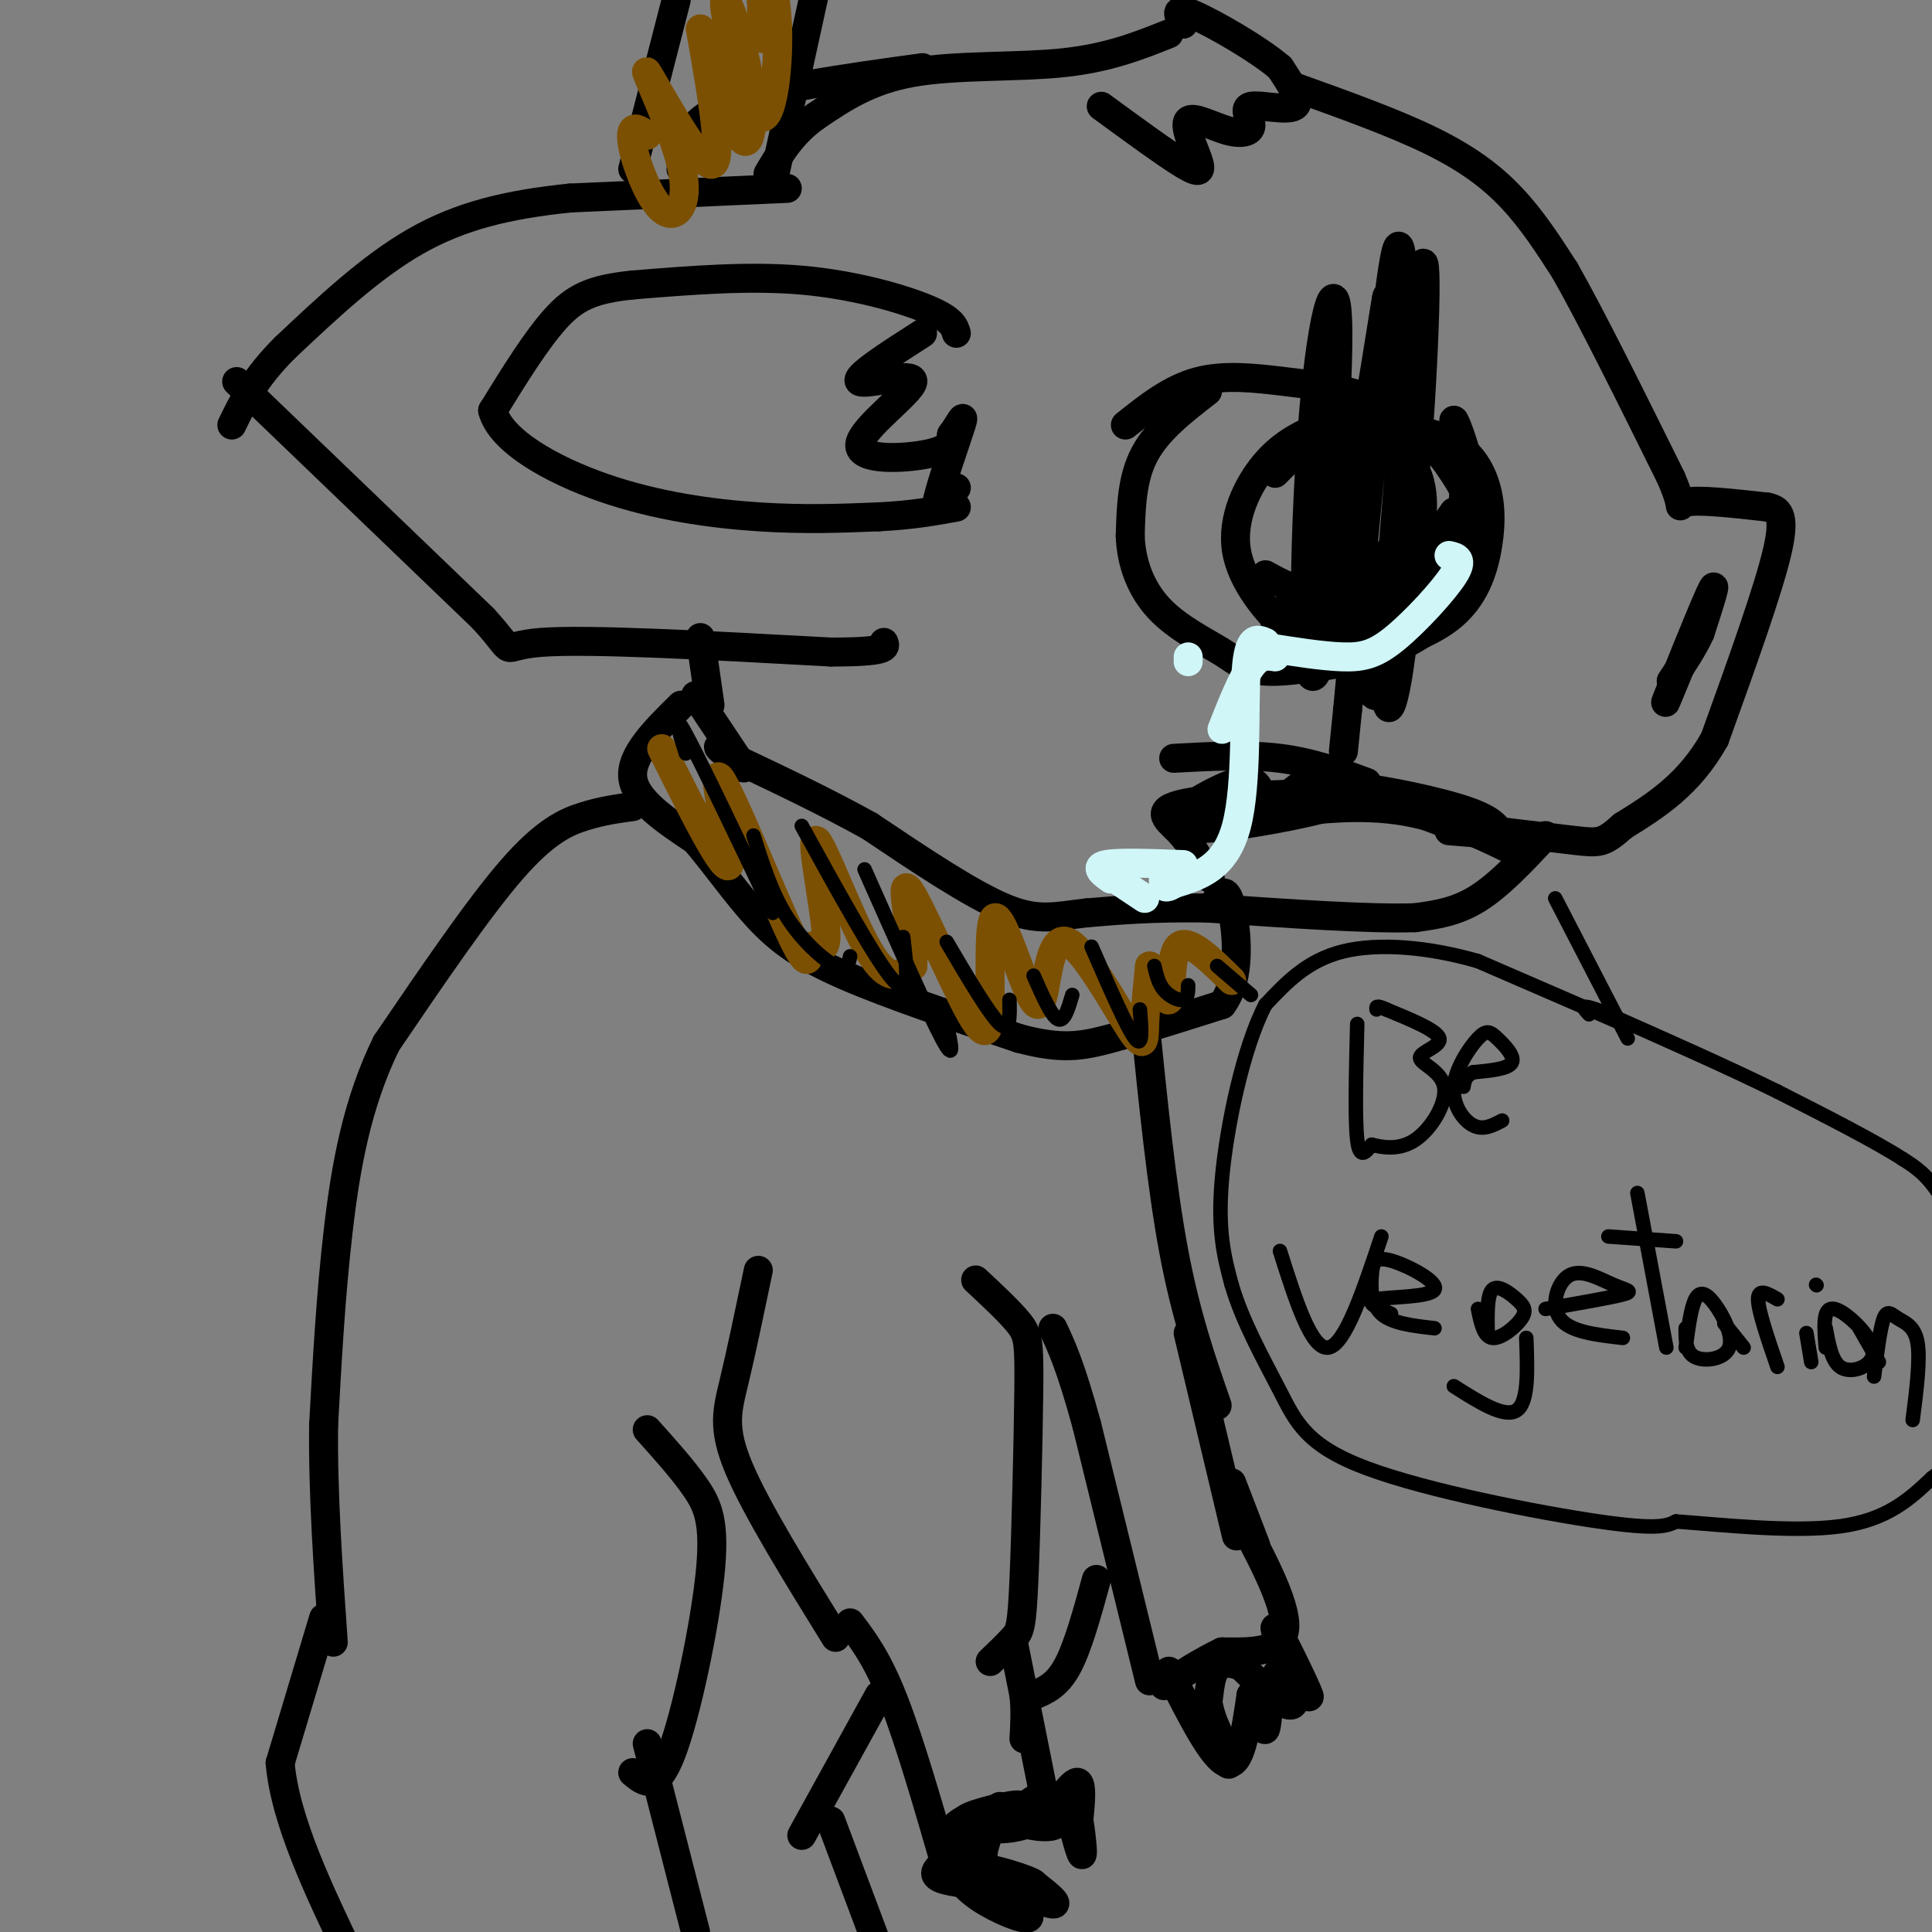 <svg viewBox='0 0 400 400' version='1.1' xmlns='http://www.w3.org/2000/svg' xmlns:xlink='http://www.w3.org/1999/xlink'><rect x="0" y="0" width="400" height="400" fill="#808080" stroke="none"/><g fill='none' stroke='#000000' stroke-width='6' stroke-linecap='round' stroke-linejoin='round'><path d='M145,132c0.000,0.000 2.000,14.000 2,14'/><path d='M163,39c0.000,0.000 -45.000,2.000 -45,2'/><path d='M118,41c-12.911,1.333 -22.689,3.667 -32,9c-9.311,5.333 -18.156,13.667 -27,22'/><path d='M59,72c-6.333,6.333 -8.667,11.167 -11,16'/><path d='M49,79c0.000,0.000 51.000,49.000 51,49'/><path d='M100,128c7.933,8.644 2.267,5.756 12,5c9.733,-0.756 34.867,0.622 60,2'/><path d='M172,135c11.833,0.000 11.417,-1.000 11,-2'/><path d='M198,69c-0.422,-1.422 -0.844,-2.844 -6,-5c-5.156,-2.156 -15.044,-5.044 -26,-6c-10.956,-0.956 -22.978,0.022 -35,1'/><path d='M131,59c-8.422,0.867 -11.978,2.533 -16,7c-4.022,4.467 -8.511,11.733 -13,19'/><path d='M102,85c1.583,6.202 12.042,12.208 23,16c10.958,3.792 22.417,5.369 32,6c9.583,0.631 17.292,0.315 25,0'/><path d='M182,107c6.833,-0.333 11.417,-1.167 16,-2'/><path d='M191,69c-7.177,4.598 -14.354,9.196 -13,10c1.354,0.804 11.239,-2.187 11,0c-0.239,2.187 -10.603,9.550 -11,13c-0.397,3.450 9.172,2.986 14,2c4.828,-0.986 4.914,-2.493 5,-4'/><path d='M197,90c1.571,-2.060 3.000,-5.208 2,-2c-1.000,3.208 -4.429,12.774 -5,16c-0.571,3.226 1.714,0.113 4,-3'/><path d='M228,22c6.732,4.926 13.464,9.853 17,12c3.536,2.147 3.877,1.515 3,-1c-0.877,-2.515 -2.970,-6.913 -2,-8c0.970,-1.087 5.003,1.137 8,2c2.997,0.863 4.958,0.365 5,-1c0.042,-1.365 -1.835,-3.598 0,-4c1.835,-0.402 7.381,1.028 9,0c1.619,-1.028 -0.691,-4.514 -3,-8'/><path d='M265,14c-4.378,-3.778 -13.822,-9.222 -18,-11c-4.178,-1.778 -3.089,0.111 -2,2'/><path d='M242,7c-6.289,2.511 -12.578,5.022 -22,6c-9.422,0.978 -21.978,0.422 -31,2c-9.022,1.578 -14.511,5.289 -20,9'/><path d='M169,24c-5.000,3.500 -7.500,7.750 -10,12'/><path d='M191,14c-16.333,2.250 -32.667,4.500 -41,8c-8.333,3.500 -8.667,8.250 -9,13'/><path d='M268,18c10.178,3.644 20.356,7.289 28,11c7.644,3.711 12.756,7.489 17,12c4.244,4.511 7.622,9.756 11,15'/><path d='M324,56c5.500,9.667 13.750,26.333 22,43'/><path d='M346,99c3.333,7.756 0.667,5.644 3,5c2.333,-0.644 9.667,0.178 17,1'/><path d='M366,105c1.917,0.500 3.833,1.000 2,9c-1.833,8.000 -7.417,23.500 -13,39'/><path d='M355,153c-5.333,9.500 -12.167,13.750 -19,18'/><path d='M336,171c-4.067,3.600 -4.733,3.600 -10,3c-5.267,-0.600 -15.133,-1.800 -25,-3'/><path d='M301,171c-8.822,-2.778 -18.378,-8.222 -23,-10c-4.622,-1.778 -4.311,0.111 -4,2'/><path d='M320,173c-4.750,5.083 -9.500,10.167 -14,13c-4.500,2.833 -8.750,3.417 -13,4'/><path d='M293,190c-9.333,0.333 -26.167,-0.833 -43,-2'/><path d='M250,188c-11.333,-0.167 -18.167,0.417 -25,1'/><path d='M225,189c-6.422,0.689 -9.978,1.911 -17,-1c-7.022,-2.911 -17.511,-9.956 -28,-17'/><path d='M180,171c-9.333,-5.167 -18.667,-9.583 -28,-14'/><path d='M152,157c-4.889,-2.800 -3.111,-2.800 -2,-2c1.111,0.800 1.556,2.400 2,4'/><path d='M141,146c-5.250,5.167 -10.500,10.333 -10,15c0.500,4.667 6.750,8.833 13,13'/><path d='M144,174c4.310,5.071 8.583,11.250 13,16c4.417,4.750 8.976,8.071 18,12c9.024,3.929 22.512,8.464 36,13'/><path d='M211,215c8.800,2.333 12.800,1.667 19,0c6.200,-1.667 14.600,-4.333 23,-7'/><path d='M253,208c4.156,-5.444 3.044,-15.556 2,-20c-1.044,-4.444 -2.022,-3.222 -3,-2'/><path d='M144,144c0.000,0.000 10.000,15.000 10,15'/><path d='M352,128c-4.000,9.800 -8.000,19.600 -7,17c1.000,-2.600 7.000,-17.600 9,-22c2.000,-4.400 0.000,1.800 -2,8'/><path d='M352,131c-1.333,3.000 -3.667,6.500 -6,10'/><path d='M250,81c-5.167,4.000 -10.333,8.000 -13,13c-2.667,5.000 -2.833,11.000 -3,17'/><path d='M234,111c0.196,5.555 2.187,10.943 6,15c3.813,4.057 9.450,6.785 13,9c3.550,2.215 5.014,3.919 10,4c4.986,0.081 13.493,-1.459 22,-3'/><path d='M285,136c8.357,-3.167 18.250,-9.583 21,-17c2.750,-7.417 -1.643,-15.833 -5,-21c-3.357,-5.167 -5.679,-7.083 -8,-9'/><path d='M293,89c-2.998,-2.825 -6.494,-5.386 -11,-7c-4.506,-1.614 -10.021,-2.281 -16,-3c-5.979,-0.719 -12.423,-1.491 -18,0c-5.577,1.491 -10.289,5.246 -15,9'/><path d='M274,88c-4.131,1.804 -8.262,3.607 -12,8c-3.738,4.393 -7.083,11.375 -6,18c1.083,6.625 6.595,12.893 10,16c3.405,3.107 4.702,3.054 6,3'/><path d='M272,133c1.941,1.149 3.794,2.521 9,2c5.206,-0.521 13.765,-2.935 19,-7c5.235,-4.065 7.145,-9.780 8,-15c0.855,-5.220 0.653,-9.944 -1,-14c-1.653,-4.056 -4.758,-7.445 -10,-9c-5.242,-1.555 -12.621,-1.278 -20,-1'/><path d='M277,89c-5.500,1.333 -9.250,5.167 -13,9'/><path d='M262,119c3.863,2.137 7.726,4.274 13,3c5.274,-1.274 11.958,-5.958 15,-11c3.042,-5.042 2.440,-10.440 1,-14c-1.440,-3.560 -3.720,-5.280 -6,-7'/><path d='M285,90c-1.000,-0.833 -0.500,0.583 0,2'/><path d='M288,91c2.483,2.421 4.967,4.842 6,9c1.033,4.158 0.617,10.053 -2,15c-2.617,4.947 -7.435,8.947 -14,11c-6.565,2.053 -14.876,2.158 -12,0c2.876,-2.158 16.938,-6.579 31,-11'/><path d='M297,115c6.907,-3.823 8.676,-7.880 8,-14c-0.676,-6.120 -3.797,-14.301 -4,-14c-0.203,0.301 2.514,9.086 2,16c-0.514,6.914 -4.257,11.957 -8,17'/><path d='M290,120c0.000,0.000 -26.000,9.000 -26,9'/><path d='M283,123c2.500,-0.583 5.000,-1.167 8,-4c3.000,-2.833 6.500,-7.917 10,-13'/><path d='M294,120c-0.333,4.167 -0.667,8.333 -2,10c-1.333,1.667 -3.667,0.833 -6,0'/><path d='M272,133c10.940,-8.649 21.881,-17.298 21,-17c-0.881,0.298 -13.583,9.542 -13,11c0.583,1.458 14.452,-4.869 21,-9c6.548,-4.131 5.774,-6.065 5,-8'/><path d='M274,159c-6.000,4.500 -12.000,9.000 -12,10c0.000,1.000 6.000,-1.500 12,-4'/><path d='M274,165c2.155,-1.298 1.542,-2.542 7,-2c5.458,0.542 16.988,2.869 23,5c6.012,2.131 6.506,4.065 7,6'/><path d='M311,174c2.488,1.869 5.208,3.542 2,2c-3.208,-1.542 -12.345,-6.298 -22,-8c-9.655,-1.702 -19.827,-0.351 -30,1'/><path d='M261,169c-2.578,-1.044 5.978,-4.156 16,-4c10.022,0.156 21.511,3.578 33,7'/><path d='M310,172c3.833,1.167 -3.083,0.583 -10,0'/><path d='M283,162c-5.667,-2.083 -11.333,-4.167 -18,-5c-6.667,-0.833 -14.333,-0.417 -22,0'/><path d='M279,83c-2.581,25.622 -5.161,51.244 -5,45c0.161,-6.244 3.064,-44.354 3,-59c-0.064,-14.646 -3.094,-5.828 -5,16c-1.906,21.828 -2.687,56.665 0,55c2.687,-1.665 8.844,-39.833 15,-78'/><path d='M287,62c1.122,-5.458 -3.572,19.897 -5,42c-1.428,22.103 0.410,40.954 3,40c2.590,-0.954 5.931,-21.714 8,-46c2.069,-24.286 2.865,-52.096 1,-41c-1.865,11.096 -6.392,61.100 -7,80c-0.608,18.900 2.703,6.695 4,-11c1.297,-17.695 0.580,-40.879 0,-57c-0.580,-16.121 -1.023,-25.177 -3,-11c-1.977,14.177 -5.489,51.589 -9,89'/><path d='M279,147c-1.500,14.833 -0.750,7.417 0,0'/><path d='M261,164c-0.683,-1.529 -1.366,-3.058 -5,-2c-3.634,1.058 -10.220,4.702 -12,7c-1.780,2.298 1.247,3.251 11,2c9.753,-1.251 26.233,-4.707 24,-6c-2.233,-1.293 -23.178,-0.425 -32,1c-8.822,1.425 -5.521,3.407 -3,6c2.521,2.593 4.260,5.796 6,9'/><path d='M250,181c1.000,1.500 0.500,0.750 0,0'/><path d='M131,167c-3.133,0.422 -6.267,0.844 -10,2c-3.733,1.156 -8.067,3.044 -15,11c-6.933,7.956 -16.467,21.978 -26,36'/><path d='M80,216c-6.133,12.489 -8.467,25.711 -10,39c-1.533,13.289 -2.267,26.644 -3,40'/><path d='M67,295c-0.167,14.167 0.917,29.583 2,45'/><path d='M67,335c0.000,0.000 -9.000,30.000 -9,30'/><path d='M58,365c1.000,11.833 8.000,26.417 15,41'/><path d='M134,296c3.696,4.113 7.393,8.226 10,12c2.607,3.774 4.125,7.208 3,18c-1.125,10.792 -4.893,28.940 -8,37c-3.107,8.060 -5.554,6.030 -8,4'/><path d='M134,361c0.000,0.000 10.000,39.000 10,39'/><path d='M237,211c1.750,17.333 3.500,34.667 6,48c2.500,13.333 5.750,22.667 9,32'/><path d='M246,276c0.000,0.000 10.000,42.000 10,42'/><path d='M255,307c0.000,0.000 5.000,13.000 5,13'/><path d='M255,311c5.667,10.417 11.333,20.833 11,26c-0.333,5.167 -6.667,5.083 -13,5'/><path d='M253,342c-4.167,2.000 -8.083,4.500 -12,7'/><path d='M242,346c4.583,9.083 9.167,18.167 12,19c2.833,0.833 3.917,-6.583 5,-14'/><path d='M259,351c1.406,0.309 2.421,8.081 3,7c0.579,-1.081 0.721,-11.016 3,-12c2.279,-0.984 6.693,6.984 6,5c-0.693,-1.984 -6.494,-13.919 -7,-14c-0.506,-0.081 4.284,11.691 4,15c-0.284,3.309 -5.642,-1.846 -11,-7'/><path d='M257,345c-3.025,-1.207 -5.087,-0.724 -6,2c-0.913,2.724 -0.678,7.689 -2,8c-1.322,0.311 -4.202,-4.032 -3,-2c1.202,2.032 6.486,10.438 8,12c1.514,1.562 -0.743,-3.719 -3,-9'/><path d='M251,356c-0.667,-2.167 -0.833,-3.083 -1,-4'/><path d='M238,348c0.000,0.000 -13.000,-53.000 -13,-53'/><path d='M225,295c-3.333,-12.167 -5.167,-16.083 -7,-20'/><path d='M227,327c-1.917,7.000 -3.833,14.000 -6,18c-2.167,4.000 -4.583,5.000 -7,6'/><path d='M157,263c-1.778,8.489 -3.556,16.978 -5,23c-1.444,6.022 -2.556,9.578 1,18c3.556,8.422 11.778,21.711 20,35'/><path d='M202,265c3.555,3.313 7.110,6.625 9,9c1.890,2.375 2.115,3.812 2,14c-0.115,10.188 -0.569,29.128 -1,39c-0.431,9.872 -0.837,10.678 -2,12c-1.163,1.322 -3.081,3.161 -5,5'/><path d='M176,336c2.833,3.750 5.667,7.500 9,16c3.333,8.500 7.167,21.750 11,35'/><path d='M195,386c-1.111,1.089 -2.222,2.178 0,3c2.222,0.822 7.778,1.378 9,1c1.222,-0.378 -1.889,-1.689 -5,-3'/><path d='M199,387c3.495,0.544 14.734,3.405 15,3c0.266,-0.405 -10.439,-4.078 -12,-3c-1.561,1.078 6.024,6.905 9,8c2.976,1.095 1.344,-2.541 -2,-5c-3.344,-2.459 -8.402,-3.742 -10,-3c-1.598,0.742 0.262,3.507 4,6c3.738,2.493 9.354,4.712 10,4c0.646,-0.712 -3.677,-4.356 -8,-8'/><path d='M205,389c-3.131,-2.155 -6.958,-3.542 -4,-2c2.958,1.542 12.702,6.012 16,7c3.298,0.988 0.149,-1.506 -3,-4'/><path d='M198,378c5.756,0.711 11.511,1.422 16,-1c4.489,-2.422 7.711,-7.978 9,-8c1.289,-0.022 0.644,5.489 0,11'/><path d='M223,380c-0.111,-0.160 -0.387,-6.061 0,-5c0.387,1.061 1.438,9.083 1,9c-0.438,-0.083 -2.365,-8.270 -3,-10c-0.635,-1.730 0.021,2.996 -3,4c-3.021,1.004 -9.720,-1.713 -14,-2c-4.280,-0.287 -6.140,1.857 -8,4'/><path d='M196,380c2.786,-0.833 13.750,-4.917 15,-6c1.250,-1.083 -7.214,0.833 -10,2c-2.786,1.167 0.107,1.583 3,2'/><path d='M216,371c-2.667,-13.333 -5.333,-26.667 -6,-30c-0.667,-3.333 0.667,3.333 2,10'/><path d='M212,351c0.333,3.167 0.167,6.083 0,9'/><path d='M215,372c-8.882,5.751 -17.764,11.502 -19,12c-1.236,0.498 5.174,-4.258 7,-3c1.826,1.258 -0.931,8.531 -1,8c-0.069,-0.531 2.552,-8.866 3,-11c0.448,-2.134 -1.276,1.933 -3,6'/><path d='M202,384c0.333,-0.667 2.667,-5.333 5,-10'/><path d='M182,351c0.000,0.000 -16.000,29.000 -16,29'/><path d='M172,377c0.000,0.000 12.000,32.000 12,32'/></g>
<g fill='none' stroke='#D0F6F7' stroke-width='6' stroke-linecap='round' stroke-linejoin='round'><path d='M300,115c1.548,0.351 3.095,0.702 1,4c-2.095,3.298 -7.833,9.542 -12,13c-4.167,3.458 -6.762,4.131 -11,4c-4.238,-0.131 -10.119,-1.065 -16,-2'/><path d='M262,134c-2.667,-0.333 -1.333,-0.167 0,0'/><path d='M264,136c-1.583,-0.250 -3.167,-0.500 -5,2c-1.833,2.500 -3.917,7.750 -6,13'/><path d='M262,133c-1.756,-0.756 -3.511,-1.511 -4,6c-0.489,7.511 0.289,23.289 -2,32c-2.289,8.711 -7.644,10.356 -13,12'/><path d='M243,183c-2.500,1.667 -2.250,-0.167 -2,-2'/><path d='M245,179c-6.750,-0.250 -13.500,-0.500 -16,0c-2.500,0.500 -0.750,1.750 1,3'/><path d='M237,186c0.000,0.000 -9.000,-6.000 -9,-6'/><path d='M246,136c0.000,0.000 0.000,1.000 0,1'/></g>
<g fill='none' stroke='#000000' stroke-width='6' stroke-linecap='round' stroke-linejoin='round'><path d='M131,35c0.000,0.000 9.000,-35.000 9,-35'/><path d='M160,38c0.000,0.000 9.000,-41.000 9,-41'/></g>
<g fill='none' stroke='#7C5002' stroke-width='6' stroke-linecap='round' stroke-linejoin='round'><path d='M134,28c-1.246,-0.886 -2.493,-1.772 -3,-1c-0.507,0.772 -0.275,3.202 1,7c1.275,3.798 3.593,8.962 6,10c2.407,1.038 4.903,-2.052 3,-10c-1.903,-7.948 -8.205,-20.755 -7,-19c1.205,1.755 9.916,18.073 13,19c3.084,0.927 0.542,-13.536 -2,-28'/><path d='M145,6c1.275,1.019 5.462,17.568 8,22c2.538,4.432 3.425,-3.252 2,-12c-1.425,-8.748 -5.164,-18.560 -5,-15c0.164,3.560 4.229,20.490 7,23c2.771,2.510 4.246,-9.401 4,-18c-0.246,-8.599 -2.213,-13.885 -3,-13c-0.787,0.885 -0.393,7.943 0,15'/><path d='M137,155c6.575,13.175 13.151,26.350 14,24c0.849,-2.350 -4.027,-20.226 -2,-18c2.027,2.226 10.959,24.554 15,33c4.041,8.446 3.190,3.009 4,2c0.810,-1.009 3.279,2.410 3,-3c-0.279,-5.410 -3.306,-19.649 -2,-19c1.306,0.649 6.945,16.185 11,23c4.055,6.815 6.528,4.907 9,3'/><path d='M189,200c0.443,-4.720 -2.948,-18.021 -1,-16c1.948,2.021 9.235,19.363 13,26c3.765,6.637 4.006,2.570 4,-4c-0.006,-6.570 -0.261,-15.644 1,-16c1.261,-0.356 4.036,8.007 6,13c1.964,4.993 3.117,6.617 4,3c0.883,-3.617 1.494,-12.475 5,-11c3.506,1.475 9.905,13.282 13,18c3.095,4.718 2.884,2.348 3,-1c0.116,-3.348 0.558,-7.674 1,-12'/><path d='M238,200c1.071,0.464 3.250,7.625 4,7c0.750,-0.625 0.071,-9.036 2,-11c1.929,-1.964 6.464,2.518 11,7'/></g>
<g fill='none' stroke='#000000' stroke-width='3' stroke-linecap='round' stroke-linejoin='round'><path d='M142,156c-1.500,-4.750 -3.000,-9.500 0,-4c3.000,5.500 10.500,21.250 18,37'/><path d='M156,173c1.911,6.022 3.822,12.044 7,17c3.178,4.956 7.622,8.844 10,10c2.378,1.156 2.689,-0.422 3,-2'/><path d='M166,171c7.750,14.083 15.500,28.167 19,32c3.500,3.833 2.750,-2.583 2,-9'/><path d='M179,180c6.583,14.833 13.167,29.667 16,35c2.833,5.333 1.917,1.167 1,-3'/><path d='M196,195c4.417,7.500 8.833,15.000 11,17c2.167,2.000 2.083,-1.500 2,-5'/><path d='M214,202c1.833,4.167 3.667,8.333 5,9c1.333,0.667 2.167,-2.167 3,-5'/><path d='M226,196c3.667,8.417 7.333,16.833 9,19c1.667,2.167 1.333,-1.917 1,-6'/><path d='M239,200c0.422,1.822 0.844,3.644 2,5c1.156,1.356 3.044,2.244 4,2c0.956,-0.244 0.978,-1.622 1,-3'/><path d='M252,200c0.000,0.000 7.000,6.000 7,6'/><path d='M281,212c-0.250,9.917 -0.500,19.833 0,24c0.500,4.167 1.750,2.583 3,1'/><path d='M284,237c2.031,0.510 5.608,1.286 9,-1c3.392,-2.286 6.600,-7.633 6,-11c-0.600,-3.367 -5.008,-4.753 -5,-6c0.008,-1.247 4.431,-2.356 4,-4c-0.431,-1.644 -5.715,-3.822 -11,-6'/><path d='M287,209c-2.167,-1.000 -2.083,-0.500 -2,0'/><path d='M311,232c-1.954,1.035 -3.908,2.070 -6,1c-2.092,-1.070 -4.323,-4.245 -4,-8c0.323,-3.755 3.200,-8.089 5,-10c1.800,-1.911 2.523,-1.399 4,0c1.477,1.399 3.708,3.685 3,5c-0.708,1.315 -4.354,1.657 -8,2'/><path d='M305,222c-1.667,0.833 -1.833,1.917 -2,3'/><path d='M265,259c3.250,10.250 6.500,20.500 10,20c3.500,-0.500 7.250,-11.750 11,-23'/><path d='M297,275c-4.401,-0.499 -8.803,-0.997 -11,-3c-2.197,-2.003 -2.191,-5.509 -2,-8c0.191,-2.491 0.567,-3.967 4,-3c3.433,0.967 9.924,4.376 9,6c-0.924,1.624 -9.264,1.464 -12,2c-2.736,0.536 0.132,1.768 3,3'/><path d='M306,271c0.596,2.898 1.193,5.796 3,6c1.807,0.204 4.825,-2.285 6,-4c1.175,-1.715 0.509,-2.654 -1,-4c-1.509,-1.346 -3.860,-3.099 -5,-2c-1.140,1.099 -1.070,5.049 -1,9'/><path d='M316,277c0.250,6.667 0.500,13.333 -2,15c-2.500,1.667 -7.750,-1.667 -13,-5'/><path d='M336,277c-5.490,-0.622 -10.979,-1.244 -13,-4c-2.021,-2.756 -0.573,-7.646 2,-9c2.573,-1.354 6.270,0.828 9,2c2.730,1.172 4.494,1.335 2,2c-2.494,0.665 -9.247,1.833 -16,3'/><path d='M345,279c0.000,0.000 -6.000,-32.000 -6,-32'/><path d='M333,256c0.000,0.000 14.000,1.000 14,1'/><path d='M349,275c-0.010,2.514 -0.019,5.027 2,6c2.019,0.973 6.067,0.405 7,-2c0.933,-2.405 -1.249,-6.648 -3,-9c-1.751,-2.352 -3.072,-2.815 -4,-1c-0.928,1.815 -1.464,5.907 -2,10'/><path d='M357,274c0.000,0.000 4.000,5.000 4,5'/><path d='M368,283c-2.000,-5.833 -4.000,-11.667 -4,-14c0.000,-2.333 2.000,-1.167 4,0'/><path d='M375,282c0.000,0.000 -1.000,-6.000 -1,-6'/><path d='M376,266c0.000,0.000 0.100,0.100 0.1,0.1'/><path d='M378,275c0.612,3.365 1.225,6.730 3,8c1.775,1.270 4.713,0.443 6,-1c1.287,-1.443 0.923,-3.504 -1,-6c-1.923,-2.496 -5.407,-5.427 -7,-5c-1.593,0.427 -1.297,4.214 -1,8'/><path d='M385,275c0.000,0.000 4.000,7.000 4,7'/><path d='M388,285c0.631,-5.018 1.262,-10.036 2,-12c0.738,-1.964 1.583,-0.875 3,0c1.417,0.875 3.405,1.536 4,5c0.595,3.464 -0.202,9.732 -1,16'/><path d='M322,186c0.000,0.000 15.000,29.000 15,29'/><path d='M336,212c0.000,0.000 -30.000,-13.000 -30,-13'/><path d='M306,199c-10.178,-2.956 -20.622,-3.844 -28,-2c-7.378,1.844 -11.689,6.422 -16,11'/><path d='M262,208c-4.578,8.733 -8.022,25.067 -9,36c-0.978,10.933 0.511,16.467 2,22'/><path d='M255,266c2.198,7.592 6.692,15.571 10,22c3.308,6.429 5.429,11.308 18,16c12.571,4.692 35.592,9.198 48,11c12.408,1.802 14.204,0.901 16,0'/><path d='M347,315c9.200,0.667 24.200,2.333 34,1c9.800,-1.333 14.400,-5.667 19,-10'/><path d='M400,306c4.156,-3.111 5.044,-5.889 6,-12c0.956,-6.111 1.978,-15.556 3,-25'/><path d='M409,269c-0.733,-8.200 -4.067,-16.200 -7,-21c-2.933,-4.800 -5.467,-6.400 -8,-8'/><path d='M394,240c-5.667,-3.667 -15.833,-8.833 -26,-14'/><path d='M368,226c-10.167,-5.000 -22.583,-10.500 -35,-16'/><path d='M333,210c-6.500,-2.667 -5.250,-1.333 -4,0'/></g>
</svg>